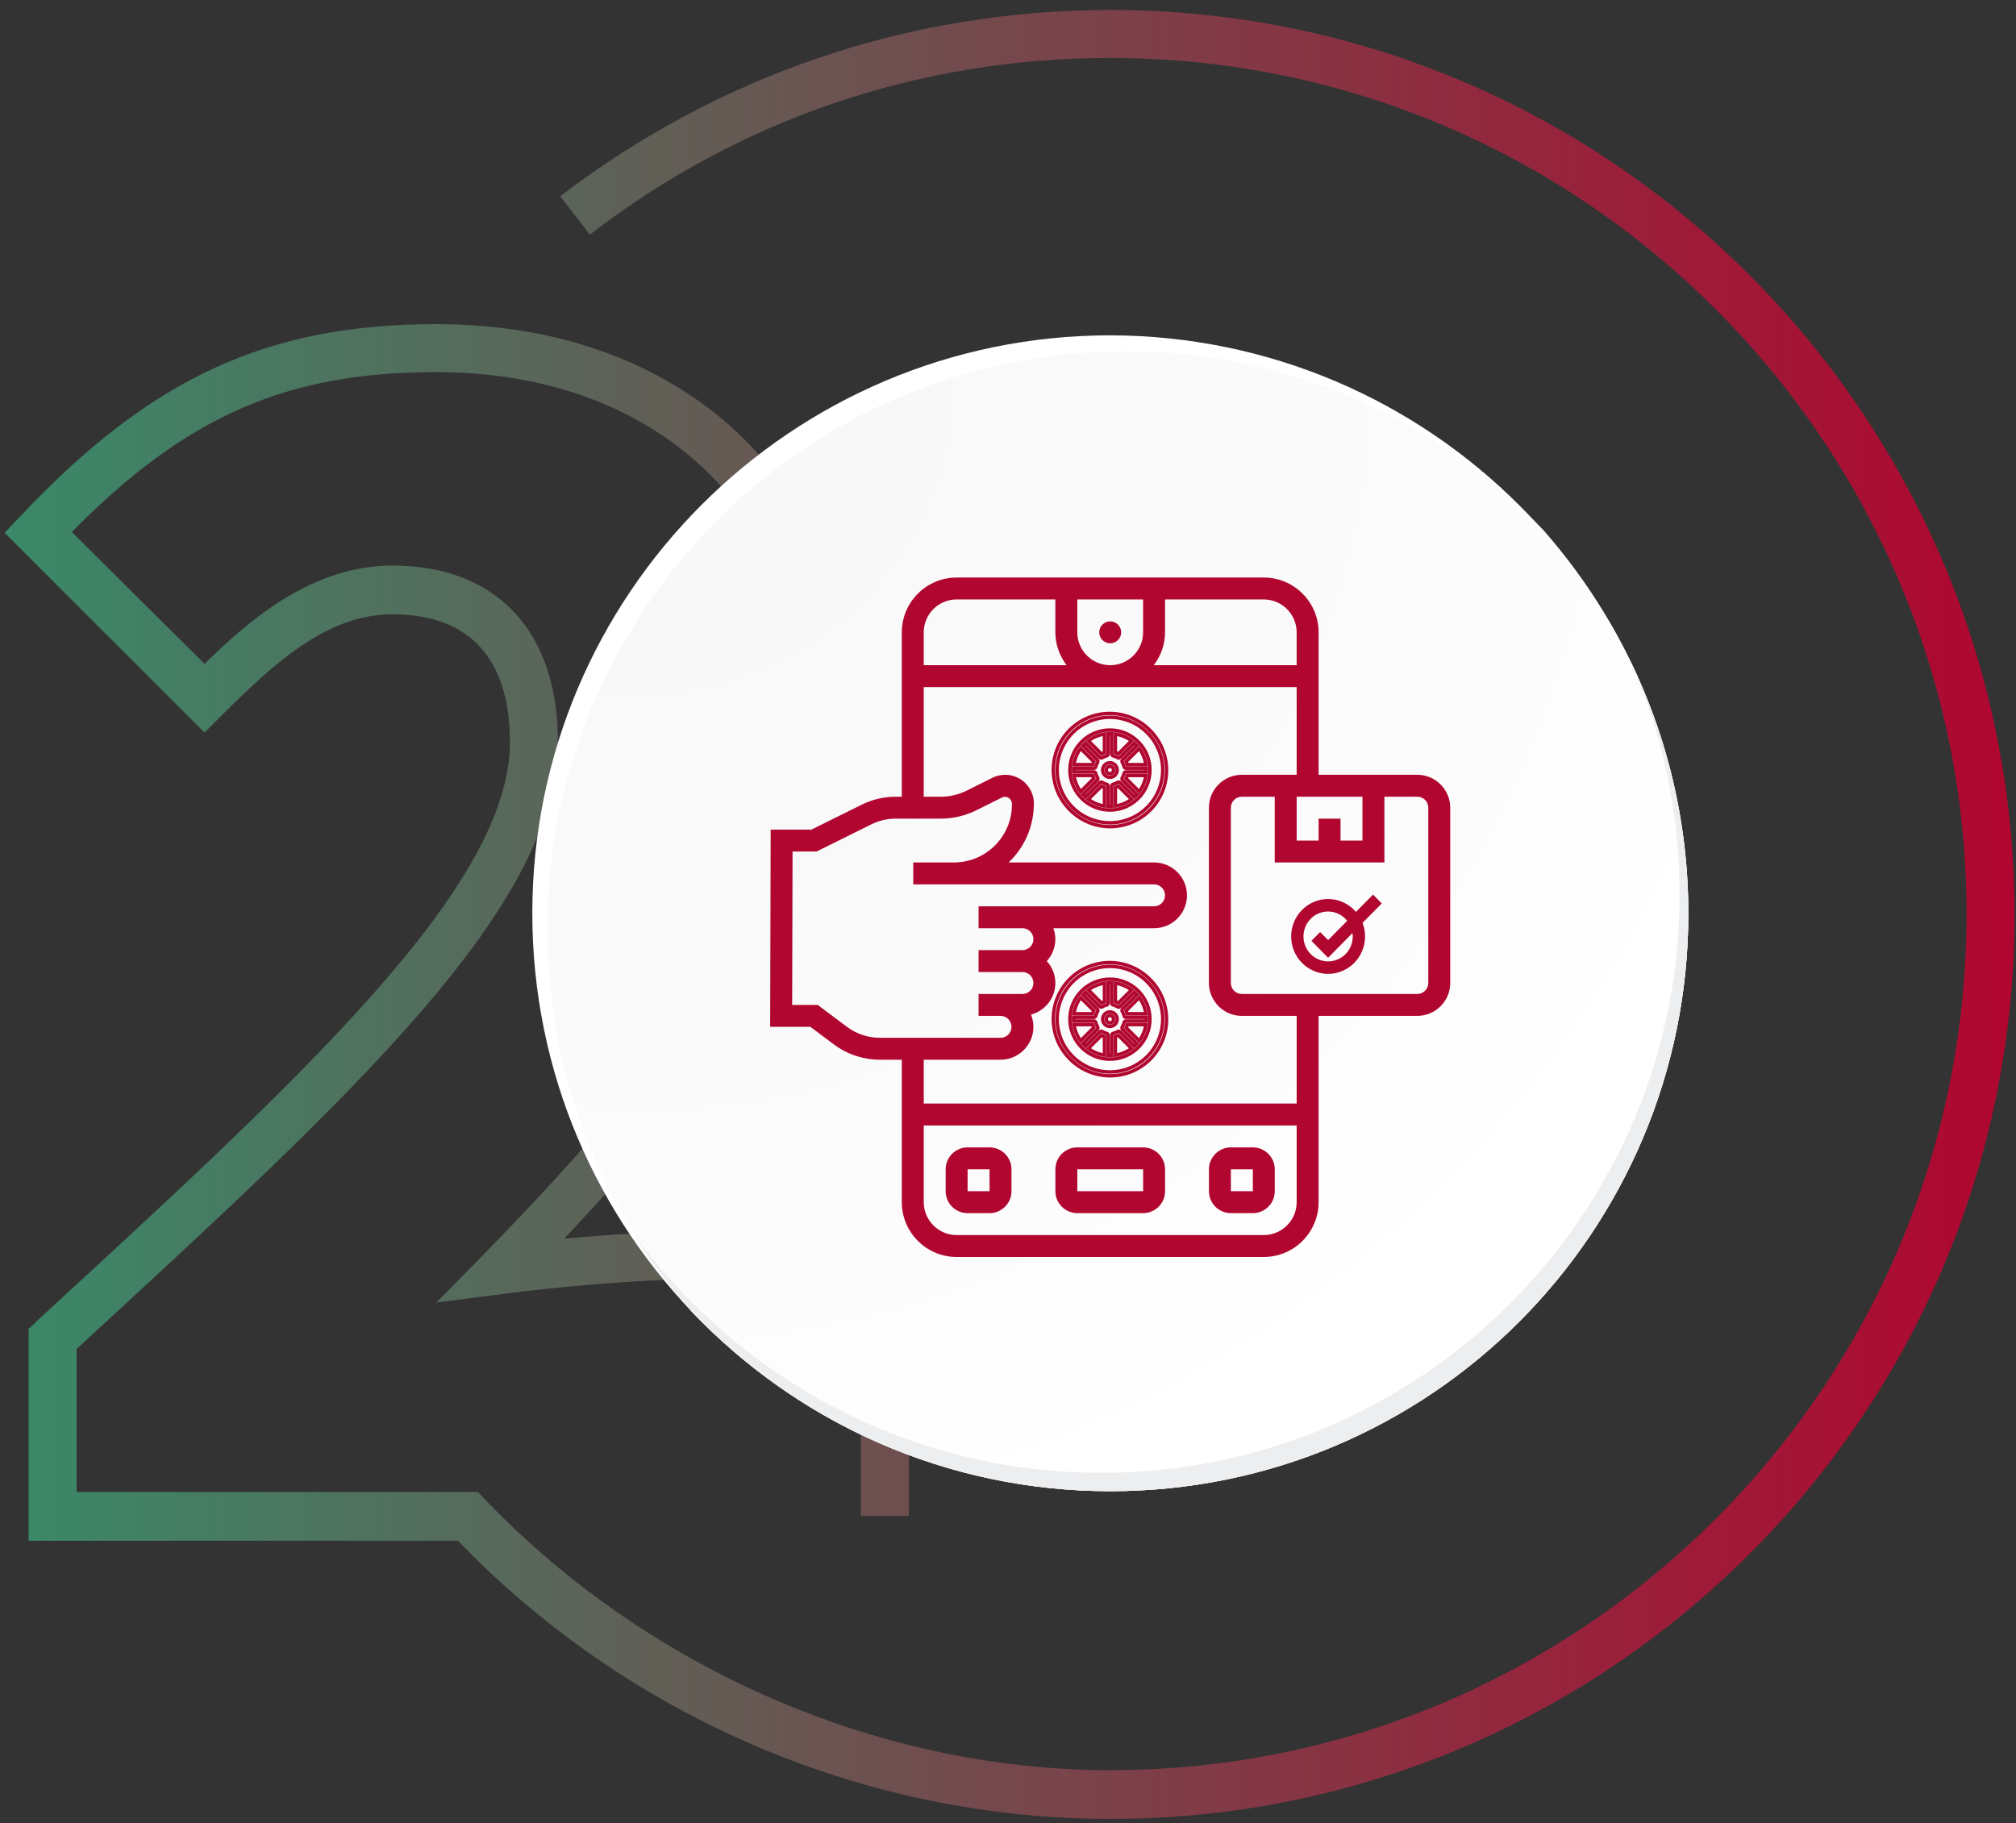 <svg xmlns="http://www.w3.org/2000/svg" width="178" height="161" viewBox="0 0 178 161" fill="none"><rect x="0" y="0" width="178" height="161" fill="#333333" stroke="none"/><path d="M98.034 0.882C80.316 0.882 63.516 6.6 49.469 17.329L52.081 20.718C65.351 10.482 81.234 5.118 98.034 5.118C139.751 5.118 173.634 39.071 173.634 80.718C173.634 122.435 139.681 156.318 98.034 156.318C77.14 156.318 56.457 147 42.198 131.753H6.763V119.118C31.469 96.388 49.257 80.012 49.257 65.471C49.257 55.729 43.822 49.941 34.645 49.941C27.657 49.941 22.151 54.6 18.057 58.623L6.34 46.976C16.504 36.671 25.398 32.859 38.528 32.859C58.081 32.859 71.21 45.353 71.21 63.988C71.21 79.588 55.963 97.165 42.763 110.718L38.528 115.023L44.528 114.247C49.398 113.612 56.669 112.976 61.187 112.976H76.01V133.871H80.246V108.741H61.187C58.081 108.741 53.846 109.023 49.822 109.376C62.528 95.894 75.445 79.376 75.445 63.847C75.445 53.471 71.846 44.576 65.069 38.153C58.363 31.941 49.187 28.623 38.528 28.623C23.634 28.623 13.328 33.353 1.822 45.565L0.41 47.047L18.057 64.694L19.54 63.212C24.41 58.341 28.998 54.247 34.645 54.247C41.422 54.247 45.022 58.129 45.022 65.541C45.022 78.247 26.81 94.976 3.798 116.153L2.528 117.353V136.059H40.434C55.469 151.659 76.363 160.623 98.034 160.623C142.081 160.623 177.869 124.835 177.869 80.788C177.869 36.671 142.081 0.882 98.034 0.882Z" fill="url(#paint0_linear_2890:8819)"></path><path d="M149.071 80.647C149.071 108.812 126.271 131.682 98.035 131.682C69.871 131.682 47 108.812 47 80.647C47 52.482 69.871 29.612 98.035 29.612C126.2 29.682 149.071 52.482 149.071 80.647Z" fill="white"></path><path d="M149.069 80.647C149.069 67.659 144.199 55.87 136.293 46.835C126.975 37.094 113.916 31.023 99.375 31.023C71.21 31.023 48.34 53.894 48.34 82.059C48.34 95.047 53.21 106.835 61.116 115.871C70.434 125.612 83.493 131.682 98.034 131.682C126.199 131.682 149.069 108.812 149.069 80.647Z" fill="url(#paint1_radial_2890:8819)"></path><path d="M100.931 101.322H95.12C94.052 101.322 93.184 102.19 93.184 103.258V105.193C93.184 106.261 94.052 107.129 95.12 107.129H100.931C101.999 107.129 102.868 106.261 102.868 105.193V103.258C102.868 102.19 101.999 101.322 100.931 101.322ZM95.12 105.193V103.258H100.931L100.933 105.193H95.12Z" fill="#B1062F"></path><path d="M87.37 101.322H85.433C84.365 101.322 83.496 102.19 83.496 103.258V105.193C83.496 106.261 84.365 107.129 85.433 107.129H87.37C88.438 107.129 89.307 106.261 89.307 105.193V103.258C89.307 102.19 88.438 101.322 87.37 101.322ZM85.433 105.193V103.258H87.37L87.372 105.193H85.433Z" fill="#B1062F"></path><path d="M110.616 101.322H108.679C107.611 101.322 106.742 102.19 106.742 103.258V105.193C106.742 106.261 107.611 107.129 108.679 107.129H110.616C111.684 107.129 112.553 106.261 112.553 105.193V103.258C112.553 102.19 111.684 101.322 110.616 101.322ZM108.679 105.193V103.258H110.616L110.618 105.193H108.679Z" fill="#B1062F"></path><path d="M98.023 56.806C98.558 56.806 98.992 56.373 98.992 55.839C98.992 55.304 98.558 54.871 98.023 54.871C97.488 54.871 97.055 55.304 97.055 55.839C97.055 56.373 97.488 56.806 98.023 56.806Z" fill="#B1062F"></path><path d="M125.139 68.419H116.424V55.839C116.424 53.17 114.251 51 111.582 51H84.466C81.796 51 79.624 53.17 79.624 55.839V70.355H79.09C78.049 70.355 77.007 70.599 76.077 71.061L71.65 73.258H68.046L68 90.677H71.554L73.62 92.226C74.785 93.099 76.229 93.58 77.687 93.58H79.624V106.161C79.624 108.829 81.796 111 84.466 111H111.582C114.251 111 116.424 108.829 116.424 106.161V89.709H125.139C126.741 89.709 128.045 88.407 128.045 86.806V71.322C128.045 69.722 126.741 68.419 125.139 68.419ZM116.424 72.29V74.226H114.487V70.355H120.297V74.226H118.36V72.29H116.424ZM114.487 55.839V58.742H101.872C102.487 57.931 102.866 56.932 102.866 55.839V52.935H111.582C113.183 52.935 114.487 54.238 114.487 55.839ZM95.118 55.839V52.935H100.929V55.839C100.929 57.439 99.626 58.742 98.024 58.742C96.422 58.742 95.118 57.439 95.118 55.839ZM84.466 52.935H93.182V55.839C93.182 56.932 93.56 57.931 94.175 58.742H81.561V55.839C81.561 54.238 82.864 52.935 84.466 52.935ZM74.782 90.677L72.199 88.742H69.943L69.978 75.193H72.103L76.938 72.794C77.603 72.465 78.347 72.29 79.09 72.29H83.069C84.158 72.29 85.249 72.032 86.225 71.545L88.482 70.418C88.86 70.23 89.349 70.505 89.349 71.045C89.348 73.867 87.051 76.161 84.229 76.161H82.57H80.633V78.097H82.57H84.229H101.897C102.432 78.097 102.866 78.53 102.866 79.064C102.866 79.599 102.432 80.032 101.897 80.032H90.276H86.403V81.968H90.276C90.811 81.968 91.245 82.401 91.245 82.935C91.245 83.469 90.811 83.903 90.276 83.903H86.403V85.838H90.276C90.811 85.838 91.245 86.272 91.245 86.806C91.245 87.34 90.811 87.774 90.276 87.774H88.34H86.403V89.709H88.34C88.874 89.709 89.308 90.143 89.308 90.677C89.308 91.211 88.874 91.645 88.34 91.645H77.687C76.646 91.645 75.614 91.301 74.782 90.677ZM111.582 109.064H84.466C82.864 109.064 81.561 107.762 81.561 106.161V99.387H114.487V106.161C114.487 107.762 113.183 109.064 111.582 109.064ZM114.487 97.451H81.561V93.58H88.34C89.941 93.58 91.245 92.278 91.245 90.677C91.245 90.295 91.166 89.932 91.032 89.597C92.266 89.262 93.182 88.145 93.182 86.806C93.182 86.06 92.89 85.386 92.426 84.871C92.891 84.356 93.182 83.681 93.182 82.935C93.182 82.595 93.112 82.271 93.004 81.968H101.897C103.499 81.968 104.803 80.665 104.803 79.064C104.803 77.464 103.499 76.161 101.897 76.161H89.058C90.425 74.863 91.284 73.021 91.285 70.953C91.285 69.556 90.148 68.419 88.75 68.419C88.359 68.419 87.966 68.512 87.616 68.686L85.359 69.814C84.651 70.168 83.86 70.355 83.07 70.355H81.561V60.677H114.487V68.419H109.645C108.043 68.419 106.739 69.722 106.739 71.322V86.806C106.739 88.407 108.043 89.709 109.645 89.709H114.487V97.451ZM126.108 86.806C126.108 87.34 125.674 87.774 125.139 87.774H109.645C109.11 87.774 108.676 87.34 108.676 86.806V71.322C108.676 70.788 109.11 70.355 109.645 70.355H112.55V76.161H122.234V70.355H125.139C125.674 70.355 126.108 70.788 126.108 71.322V86.806Z" fill="#B1062F"></path><path d="M99.906 63.387L99.848 63.525H99.848L99.906 63.387ZM101.522 64.478L101.416 64.583L101.417 64.584L101.522 64.478ZM97.995 63L97.995 62.85L97.995 63ZM96.081 63.376L96.024 63.238V63.238L96.081 63.376ZM94.459 64.459L94.353 64.353L94.459 64.459ZM93.377 66.081L93.238 66.024H93.238L93.377 66.081ZM93 67.994L92.85 67.995L93 67.994ZM93.387 69.906L93.525 69.848V69.848L93.387 69.906ZM94.478 71.522L94.584 71.416L94.583 71.415L94.478 71.522ZM96.094 72.613L96.152 72.475L96.094 72.613ZM98.005 73L98.006 72.85H98.006L98.005 73ZM99.919 72.623L99.862 72.484L99.919 72.623ZM102.623 69.919L102.485 69.861L102.623 69.919ZM103 68.005L102.85 68.006V68.006L103 68.005ZM102.613 66.094L102.475 66.152L102.613 66.094ZM101.295 71.295L101.401 71.401L101.295 71.295ZM94.705 71.295L94.599 71.401L94.705 71.295ZM93.34 68H93.49H93.34ZM94.705 64.705L94.811 64.811L94.705 64.705ZM98 63.34V63.49V63.34ZM101.295 64.705L101.401 64.599L101.295 64.705ZM97.642 67.465L97.558 67.341L97.558 67.341L97.642 67.465ZM97.999 67.357L97.999 67.207H97.999V67.357ZM97.405 67.754L97.544 67.811L97.544 67.811L97.405 67.754ZM97.369 68.125L97.222 68.154L97.369 68.125ZM98.245 68.594L98.302 68.732L98.302 68.732L98.245 68.594ZM98.533 68.357L98.409 68.273L98.409 68.273L98.533 68.357ZM98.642 68H98.792V68L98.642 68ZM97.82 68.267L97.737 68.392L97.737 68.392L97.82 68.267ZM97.999 68.321V68.471H97.999L97.999 68.321ZM97.702 68.123L97.564 68.18L97.564 68.18L97.702 68.123ZM97.684 67.937L97.537 67.908L97.684 67.937ZM98.266 67.821L98.141 67.904L98.141 67.904L98.266 67.821ZM98.32 68L98.47 68V68H98.32ZM100.587 66.095L100.707 66.006L100.604 65.866L100.481 65.989L100.587 66.095ZM101.177 67.518V67.668H101.352L101.326 67.495L101.177 67.518ZM99.425 67.257L99.319 67.151L99.241 67.229L99.292 67.326L99.425 67.257ZM99.533 67.518L99.389 67.562L99.422 67.668H99.533V67.518ZM98.482 64.822L98.504 64.674L98.332 64.648V64.822H98.482ZM99.905 65.413L100.011 65.519L100.134 65.396L99.994 65.293L99.905 65.413ZM98.482 66.467H98.332V66.577L98.437 66.61L98.482 66.467ZM98.743 66.575L98.673 66.708L98.771 66.759L98.849 66.681L98.743 66.575ZM97.518 64.822H97.668V64.648L97.495 64.674L97.518 64.822ZM97.518 66.467L97.563 66.61L97.668 66.577V66.467H97.518ZM96.095 65.413L96.006 65.293L95.866 65.396L95.989 65.519L96.095 65.413ZM97.257 66.575L97.151 66.681L97.229 66.759L97.326 66.708L97.257 66.575ZM95.413 66.095L95.519 65.989L95.396 65.866L95.293 66.006L95.413 66.095ZM96.575 67.257L96.708 67.326L96.759 67.229L96.681 67.151L96.575 67.257ZM94.822 67.518L94.674 67.495L94.648 67.668H94.822V67.518ZM96.467 67.518V67.668H96.577L96.61 67.562L96.467 67.518ZM95.413 69.905L95.293 69.994L95.396 70.134L95.519 70.011L95.413 69.905ZM94.822 68.482V68.332H94.648L94.674 68.504L94.822 68.482ZM96.575 68.743L96.681 68.849L96.759 68.771L96.708 68.673L96.575 68.743ZM96.467 68.482L96.61 68.437L96.577 68.332H96.467V68.482ZM97.518 71.177L97.495 71.326L97.668 71.352V71.177H97.518ZM96.095 70.586L95.989 70.48L95.866 70.603L96.006 70.707L96.095 70.586ZM97.518 69.532H97.668V69.422L97.563 69.389L97.518 69.532ZM97.257 69.424L97.326 69.291L97.229 69.24L97.151 69.318L97.257 69.424ZM98.482 71.177H98.332V71.352L98.504 71.326L98.482 71.177ZM98.482 69.532L98.437 69.389L98.332 69.422V69.532H98.482ZM99.905 70.586L99.994 70.707L100.134 70.603L100.011 70.48L99.905 70.586ZM98.743 69.424L98.849 69.318L98.771 69.24L98.673 69.291L98.743 69.424ZM100.587 69.905L100.481 70.011L100.604 70.134L100.707 69.994L100.587 69.905ZM99.425 68.743L99.292 68.673L99.241 68.771L99.319 68.849L99.425 68.743ZM101.177 68.482L101.326 68.504L101.352 68.332H101.177V68.482ZM99.533 68.482V68.332H99.422L99.389 68.437L99.533 68.482ZM99.41 68.16V68.01H99.41L99.41 68.16ZM101.21 68.16V68.31H101.352L101.359 68.168L101.21 68.16ZM101.214 68L101.364 67.999L101.214 68ZM101.21 67.839L101.359 67.832L101.352 67.689H101.21V67.839ZM99.41 67.839L99.41 67.989H99.41V67.839ZM99.253 67.714L99.107 67.747L99.107 67.747L99.253 67.714ZM99.088 67.316L98.961 67.396L98.961 67.396L99.088 67.316ZM99.064 67.212L98.915 67.195L98.915 67.195L99.064 67.212ZM99.111 67.116L99.004 67.01L99.004 67.01L99.111 67.116ZM100.382 65.845L100.488 65.951L100.589 65.85L100.493 65.744L100.382 65.845ZM100.155 65.618L100.255 65.506L100.15 65.411L100.049 65.511L100.155 65.618ZM98.883 66.889L98.989 66.995L98.989 66.995L98.883 66.889ZM98.684 66.912L98.604 67.038L98.604 67.038L98.684 66.912ZM98.286 66.747L98.252 66.893L98.253 66.893L98.286 66.747ZM98.161 66.59H98.011V66.59L98.161 66.59ZM98.161 64.79H98.311V64.647L98.168 64.64L98.161 64.79ZM97.839 64.79L97.832 64.64L97.689 64.647V64.79H97.839ZM97.839 66.59L97.989 66.59V66.59H97.839ZM97.714 66.747L97.747 66.893L97.747 66.893L97.714 66.747ZM97.316 66.912L97.396 67.038L97.396 67.038L97.316 66.912ZM97.212 66.935L97.196 67.084H97.196L97.212 66.935ZM97.117 66.889L97.01 66.995L97.011 66.995L97.117 66.889ZM95.845 65.618L95.951 65.511L95.85 65.411L95.745 65.506L95.845 65.618ZM95.618 65.845L95.507 65.744L95.411 65.85L95.512 65.951L95.618 65.845ZM96.889 67.116L96.996 67.01L96.996 67.01L96.889 67.116ZM96.935 67.212L97.085 67.195V67.195L96.935 67.212ZM96.912 67.316L97.039 67.396L97.039 67.396L96.912 67.316ZM96.747 67.714L96.893 67.747L96.893 67.747L96.747 67.714ZM96.59 67.839V67.989H96.59L96.59 67.839ZM94.79 67.839V67.689H94.648L94.64 67.832L94.79 67.839ZM94.79 68.16L94.64 68.168L94.648 68.31H94.79V68.16ZM96.59 68.16L96.59 68.01H96.59V68.16ZM96.747 68.286L96.893 68.252L96.893 68.252L96.747 68.286ZM96.912 68.684L97.039 68.604L97.039 68.604L96.912 68.684ZM96.935 68.787L97.085 68.804V68.804L96.935 68.787ZM96.889 68.883L96.996 68.989L96.996 68.989L96.889 68.883ZM95.618 70.154L95.512 70.049L95.411 70.149L95.507 70.255L95.618 70.154ZM95.845 70.382L95.745 70.493L95.85 70.589L95.951 70.488L95.845 70.382ZM97.117 69.11L97.011 69.004L97.01 69.004L97.117 69.11ZM97.316 69.088L97.396 68.961L97.396 68.961L97.316 69.088ZM97.714 69.253L97.747 69.107L97.747 69.107L97.714 69.253ZM97.839 69.41H97.989V69.409L97.839 69.41ZM97.839 71.209H97.689V71.352L97.832 71.359L97.839 71.209ZM98 71.213L98 71.064H98L98 71.213ZM98.161 71.209L98.168 71.359L98.311 71.352V71.209H98.161ZM98.161 69.41L98.011 69.409V69.41H98.161ZM98.286 69.253L98.253 69.107L98.252 69.107L98.286 69.253ZM98.684 69.088L98.604 68.961L98.604 68.961L98.684 69.088ZM98.883 69.11L98.989 69.004L98.989 69.004L98.883 69.11ZM100.155 70.382L100.049 70.488L100.15 70.589L100.255 70.493L100.155 70.382ZM100.382 70.154L100.493 70.255L100.589 70.149L100.488 70.049L100.382 70.154ZM99.111 68.883L99.004 68.989L99.004 68.989L99.111 68.883ZM99.064 68.787L98.915 68.804L98.915 68.804L99.064 68.787ZM99.088 68.684L98.961 68.604L98.961 68.604L99.088 68.684ZM99.253 68.286L99.107 68.252L99.107 68.252L99.253 68.286ZM99.848 63.525C100.435 63.771 100.968 64.13 101.416 64.583L101.629 64.372C101.153 63.891 100.587 63.51 99.964 63.248L99.848 63.525ZM97.994 63.15C98.631 63.151 99.261 63.279 99.848 63.525L99.964 63.248C99.34 62.987 98.671 62.852 97.995 62.85L97.994 63.15ZM96.138 63.515C96.727 63.272 97.358 63.148 97.994 63.15L97.995 62.85C97.319 62.848 96.649 62.98 96.024 63.238L96.138 63.515ZM94.565 64.565C95.015 64.115 95.55 63.758 96.138 63.515L96.024 63.238C95.399 63.496 94.831 63.875 94.353 64.353L94.565 64.565ZM93.515 66.138C93.758 65.55 94.115 65.015 94.565 64.565L94.353 64.353C93.875 64.831 93.496 65.399 93.238 66.024L93.515 66.138ZM93.15 67.994C93.148 67.357 93.272 66.727 93.515 66.138L93.238 66.024C92.98 66.649 92.848 67.319 92.85 67.995L93.15 67.994ZM93.525 69.848C93.279 69.26 93.152 68.63 93.15 67.994L92.85 67.995C92.852 68.671 92.987 69.34 93.249 69.964L93.525 69.848ZM94.583 71.415C94.131 70.968 93.771 70.435 93.525 69.848L93.249 69.964C93.51 70.587 93.892 71.153 94.372 71.629L94.583 71.415ZM96.152 72.475C95.565 72.229 95.032 71.869 94.584 71.416L94.371 71.627C94.847 72.108 95.413 72.49 96.036 72.751L96.152 72.475ZM98.006 72.85C97.369 72.848 96.739 72.721 96.152 72.475L96.036 72.751C96.66 73.013 97.329 73.148 98.005 73.15L98.006 72.85ZM99.862 72.484C99.273 72.727 98.642 72.851 98.006 72.85L98.005 73.15C98.681 73.151 99.351 73.02 99.976 72.762L99.862 72.484ZM101.435 71.435C100.985 71.885 100.45 72.242 99.862 72.484L99.976 72.762C100.601 72.504 101.169 72.125 101.647 71.647L101.435 71.435ZM102.485 69.861C102.242 70.45 101.885 70.985 101.435 71.435L101.647 71.647C102.125 71.169 102.504 70.601 102.762 69.976L102.485 69.861ZM102.85 68.006C102.852 68.642 102.728 69.273 102.485 69.861L102.762 69.976C103.02 69.351 103.152 68.681 103.15 68.005L102.85 68.006ZM102.475 66.152C102.721 66.739 102.848 67.369 102.85 68.006L103.15 68.005C103.148 67.329 103.013 66.66 102.752 66.036L102.475 66.152ZM101.417 64.584C101.869 65.032 102.229 65.565 102.475 66.152L102.752 66.036C102.49 65.412 102.108 64.846 101.628 64.371L101.417 64.584ZM98 72.81C99.276 72.81 100.499 72.303 101.401 71.401L101.189 71.189C100.343 72.034 99.196 72.51 98 72.51V72.81ZM94.599 71.401C95.501 72.303 96.724 72.81 98 72.81V72.51C96.804 72.51 95.657 72.034 94.811 71.189L94.599 71.401ZM93.19 68C93.19 69.275 93.697 70.499 94.599 71.401L94.811 71.189C93.965 70.343 93.49 69.196 93.49 68H93.19ZM94.599 64.599C93.697 65.501 93.19 66.724 93.19 68H93.49C93.49 66.804 93.965 65.656 94.811 64.811L94.599 64.599ZM98 63.19C96.724 63.19 95.501 63.697 94.599 64.599L94.811 64.811C95.657 63.965 96.804 63.49 98 63.49V63.19ZM101.401 64.599C100.499 63.697 99.276 63.19 98 63.19V63.49C99.196 63.49 100.343 63.965 101.189 64.811L101.401 64.599ZM102.81 68C102.81 66.724 102.303 65.501 101.401 64.599L101.189 64.811C102.035 65.656 102.51 66.804 102.51 68H102.81ZM101.401 71.401C102.303 70.499 102.81 69.275 102.81 68H102.51C102.51 69.196 102.035 70.343 101.189 71.189L101.401 71.401ZM97.725 67.59C97.806 67.536 97.901 67.507 97.999 67.507V67.207C97.842 67.207 97.689 67.254 97.558 67.341L97.725 67.59ZM97.544 67.811C97.581 67.721 97.644 67.644 97.725 67.59L97.558 67.341C97.428 67.428 97.327 67.552 97.267 67.696L97.544 67.811ZM97.516 68.096C97.497 68 97.506 67.901 97.544 67.811L97.267 67.696C97.207 67.841 97.191 68.001 97.222 68.154L97.516 68.096ZM97.65 68.348C97.582 68.279 97.535 68.192 97.516 68.096L97.222 68.154C97.252 68.308 97.328 68.449 97.438 68.56L97.65 68.348ZM97.903 68.483C97.807 68.464 97.719 68.417 97.65 68.348L97.438 68.56C97.549 68.671 97.691 68.747 97.844 68.777L97.903 68.483ZM98.188 68.455C98.097 68.492 97.998 68.502 97.903 68.483L97.844 68.777C97.998 68.808 98.157 68.792 98.302 68.732L98.188 68.455ZM98.409 68.273C98.355 68.355 98.278 68.418 98.188 68.455L98.302 68.732C98.447 68.672 98.571 68.57 98.658 68.44L98.409 68.273ZM98.492 68C98.492 68.097 98.463 68.192 98.409 68.273L98.658 68.44C98.745 68.31 98.792 68.156 98.792 68H98.492ZM98.347 67.651C98.44 67.744 98.492 67.869 98.492 68L98.792 68C98.791 67.79 98.708 67.588 98.559 67.439L98.347 67.651ZM97.999 67.507C98.129 67.507 98.255 67.559 98.347 67.651L98.559 67.439C98.411 67.291 98.209 67.207 97.999 67.207L97.999 67.507ZM97.737 68.392C97.815 68.444 97.906 68.471 97.999 68.471V68.171C97.965 68.171 97.932 68.161 97.904 68.142L97.737 68.392ZM97.564 68.18C97.599 68.266 97.66 68.34 97.737 68.392L97.904 68.142C97.876 68.123 97.854 68.097 97.841 68.065L97.564 68.18ZM97.537 67.908C97.519 67.999 97.528 68.094 97.564 68.18L97.841 68.065C97.828 68.034 97.824 68 97.831 67.966L97.537 67.908ZM97.666 67.666C97.6 67.732 97.555 67.816 97.537 67.908L97.831 67.966C97.838 67.933 97.854 67.903 97.878 67.879L97.666 67.666ZM97.907 67.537C97.816 67.556 97.732 67.6 97.666 67.666L97.878 67.879C97.902 67.855 97.932 67.838 97.966 67.832L97.907 67.537ZM98.179 67.564C98.093 67.529 97.998 67.519 97.907 67.537L97.966 67.832C97.999 67.825 98.033 67.829 98.064 67.841L98.179 67.564ZM98.391 67.738C98.339 67.66 98.266 67.6 98.179 67.564L98.064 67.841C98.096 67.854 98.123 67.876 98.141 67.904L98.391 67.738ZM98.47 68C98.47 67.906 98.443 67.815 98.391 67.738L98.141 67.904C98.16 67.933 98.17 67.966 98.17 68H98.47ZM98.332 68.333C98.421 68.245 98.47 68.125 98.47 68L98.17 68C98.17 68.045 98.152 68.089 98.12 68.121L98.332 68.333ZM97.999 68.471C98.124 68.471 98.244 68.421 98.332 68.333L98.12 68.121C98.088 68.153 98.044 68.171 97.999 68.171L97.999 68.471ZM98 64.315C95.968 64.315 94.315 65.968 94.315 68H94.615C94.615 66.133 96.133 64.615 98 64.615V64.315ZM101.685 68C101.685 65.968 100.032 64.315 98 64.315V64.615C99.866 64.615 101.385 66.133 101.385 68H101.685ZM98 71.685C100.032 71.685 101.685 70.032 101.685 68H101.385C101.385 69.866 99.866 71.385 98 71.385V71.685ZM94.315 68C94.315 70.032 95.968 71.685 98 71.685V71.385C96.133 71.385 94.615 69.866 94.615 68H94.315ZM100.466 66.184C100.761 66.583 100.955 67.049 101.029 67.54L101.326 67.495C101.244 66.956 101.032 66.444 100.707 66.006L100.466 66.184ZM99.531 67.363L100.693 66.201L100.481 65.989L99.319 67.151L99.531 67.363ZM99.676 67.473C99.645 67.374 99.605 67.279 99.558 67.187L99.292 67.326C99.331 67.402 99.364 67.481 99.389 67.562L99.676 67.473ZM101.177 67.368H99.533V67.668H101.177V67.368ZM98.46 64.971C98.951 65.045 99.416 65.238 99.816 65.534L99.994 65.293C99.555 64.968 99.044 64.756 98.504 64.674L98.46 64.971ZM98.632 66.467V64.822H98.332V66.467H98.632ZM98.812 66.442C98.721 66.394 98.625 66.355 98.527 66.324L98.437 66.61C98.519 66.636 98.598 66.668 98.673 66.708L98.812 66.442ZM99.799 65.307L98.637 66.469L98.849 66.681L100.011 65.519L99.799 65.307ZM97.368 64.822V66.467H97.668V64.822H97.368ZM96.184 65.534C96.584 65.238 97.049 65.045 97.54 64.971L97.495 64.674C96.956 64.756 96.445 64.968 96.006 65.293L96.184 65.534ZM97.363 66.469L96.201 65.307L95.989 65.519L97.151 66.681L97.363 66.469ZM97.473 66.324C97.374 66.355 97.279 66.394 97.187 66.442L97.326 66.708C97.402 66.668 97.481 66.636 97.563 66.61L97.473 66.324ZM95.307 66.201L96.469 67.363L96.681 67.151L95.519 65.989L95.307 66.201ZM94.971 67.54C95.045 67.049 95.238 66.583 95.534 66.184L95.293 66.006C94.968 66.444 94.756 66.956 94.674 67.495L94.971 67.54ZM96.467 67.368H94.822V67.668H96.467V67.368ZM96.442 67.187C96.394 67.279 96.355 67.374 96.324 67.473L96.61 67.562C96.636 67.481 96.669 67.402 96.708 67.326L96.442 67.187ZM95.534 69.815C95.238 69.416 95.045 68.951 94.971 68.459L94.674 68.504C94.756 69.044 94.968 69.555 95.293 69.994L95.534 69.815ZM96.469 68.637L95.307 69.799L95.519 70.011L96.681 68.849L96.469 68.637ZM96.324 68.527C96.355 68.625 96.394 68.721 96.442 68.812L96.708 68.673C96.669 68.597 96.636 68.519 96.61 68.437L96.324 68.527ZM94.822 68.632H96.467V68.332H94.822V68.632ZM97.54 71.029C97.049 70.955 96.584 70.761 96.184 70.466L96.006 70.707C96.445 71.031 96.956 71.244 97.495 71.326L97.54 71.029ZM97.368 69.532V71.177H97.668V69.532H97.368ZM97.187 69.557C97.279 69.605 97.374 69.645 97.473 69.676L97.563 69.389C97.481 69.364 97.402 69.331 97.326 69.291L97.187 69.557ZM96.201 70.692L97.363 69.531L97.151 69.318L95.989 70.48L96.201 70.692ZM98.632 71.177V69.532H98.332V71.177H98.632ZM99.816 70.466C99.416 70.761 98.951 70.955 98.46 71.029L98.504 71.326C99.044 71.244 99.555 71.031 99.994 70.707L99.816 70.466ZM98.637 69.531L99.799 70.692L100.011 70.48L98.849 69.318L98.637 69.531ZM98.527 69.676C98.625 69.645 98.721 69.605 98.812 69.557L98.673 69.291C98.598 69.331 98.519 69.364 98.437 69.389L98.527 69.676ZM100.693 69.799L99.531 68.637L99.319 68.849L100.481 70.011L100.693 69.799ZM101.029 68.459C100.955 68.951 100.761 69.416 100.466 69.815L100.707 69.994C101.032 69.555 101.244 69.044 101.326 68.504L101.029 68.459ZM99.533 68.632H101.177V68.332H99.533V68.632ZM99.558 68.812C99.605 68.721 99.645 68.625 99.676 68.527L99.389 68.437C99.364 68.519 99.331 68.597 99.292 68.673L99.558 68.812ZM99.41 68.01C99.339 68.01 99.271 68.034 99.216 68.078L99.403 68.313C99.405 68.311 99.407 68.31 99.41 68.31L99.41 68.01ZM101.21 68.01H99.41V68.31H101.21V68.01ZM101.064 68C101.064 68.051 101.062 68.102 101.06 68.153L101.359 68.168C101.362 68.112 101.364 68.056 101.364 67.999L101.064 68ZM101.06 67.846C101.062 67.897 101.064 67.948 101.064 68L101.364 67.999C101.364 67.943 101.362 67.887 101.359 67.832L101.06 67.846ZM99.41 67.989H101.21V67.689H99.41V67.989ZM99.216 67.921C99.271 67.965 99.339 67.989 99.41 67.989L99.41 67.689C99.407 67.689 99.405 67.688 99.403 67.687L99.216 67.921ZM99.107 67.747C99.123 67.816 99.161 67.877 99.216 67.921L99.403 67.687C99.401 67.685 99.4 67.683 99.399 67.681L99.107 67.747ZM98.961 67.396C99.029 67.504 99.079 67.623 99.107 67.747L99.399 67.681C99.364 67.523 99.301 67.373 99.215 67.236L98.961 67.396ZM98.915 67.195C98.908 67.266 98.924 67.336 98.961 67.396L99.215 67.236C99.214 67.234 99.213 67.231 99.213 67.229L98.915 67.195ZM99.004 67.01C98.954 67.06 98.923 67.126 98.915 67.195L99.213 67.229C99.214 67.226 99.215 67.224 99.217 67.222L99.004 67.01ZM100.276 65.739L99.004 67.01L99.216 67.222L100.488 65.951L100.276 65.739ZM100.054 65.729C100.13 65.797 100.202 65.87 100.271 65.945L100.493 65.744C100.418 65.661 100.339 65.582 100.255 65.506L100.054 65.729ZM98.989 66.995L100.261 65.724L100.049 65.511L98.777 66.783L98.989 66.995ZM98.804 67.084C98.874 67.076 98.939 67.045 98.989 66.995L98.777 66.783C98.776 66.785 98.773 66.786 98.771 66.786L98.804 67.084ZM98.604 67.038C98.664 67.076 98.734 67.092 98.804 67.084L98.771 66.786C98.768 66.786 98.766 66.786 98.764 66.784L98.604 67.038ZM98.253 66.893C98.377 66.921 98.496 66.97 98.604 67.038L98.764 66.785C98.627 66.698 98.477 66.636 98.319 66.6L98.253 66.893ZM98.079 66.784C98.123 66.839 98.184 66.877 98.252 66.893L98.319 66.6C98.317 66.6 98.314 66.598 98.313 66.597L98.079 66.784ZM98.011 66.59C98.011 66.66 98.035 66.729 98.079 66.784L98.313 66.597C98.311 66.595 98.311 66.592 98.311 66.59L98.011 66.59ZM98.011 64.79V66.59H98.311V64.79H98.011ZM98 64.936C98.051 64.936 98.102 64.937 98.153 64.94L98.168 64.64C98.112 64.637 98.056 64.636 98 64.636V64.936ZM97.847 64.94C97.897 64.937 97.948 64.936 98 64.936V64.636C97.944 64.636 97.888 64.637 97.832 64.64L97.847 64.94ZM97.989 66.59V64.79H97.689V66.59H97.989ZM97.921 66.784C97.965 66.729 97.989 66.66 97.989 66.59L97.689 66.59C97.689 66.592 97.688 66.595 97.687 66.597L97.921 66.784ZM97.747 66.893C97.816 66.877 97.877 66.839 97.921 66.784L97.687 66.597C97.685 66.598 97.683 66.6 97.681 66.6L97.747 66.893ZM97.396 67.038C97.504 66.97 97.623 66.921 97.747 66.893L97.681 66.6C97.523 66.636 97.373 66.698 97.236 66.785L97.396 67.038ZM97.196 67.084C97.266 67.092 97.336 67.076 97.396 67.038L97.236 66.784C97.234 66.786 97.231 66.786 97.229 66.786L97.196 67.084ZM97.011 66.995C97.061 67.045 97.126 67.076 97.196 67.084L97.229 66.786C97.227 66.786 97.224 66.785 97.222 66.783L97.011 66.995ZM95.739 65.724L97.01 66.995L97.223 66.783L95.951 65.511L95.739 65.724ZM95.729 65.945C95.798 65.87 95.87 65.797 95.946 65.729L95.745 65.506C95.661 65.582 95.582 65.661 95.507 65.744L95.729 65.945ZM96.996 67.01L95.724 65.739L95.512 65.951L96.783 67.222L96.996 67.01ZM97.085 67.195C97.077 67.126 97.045 67.06 96.996 67.01L96.783 67.222C96.785 67.224 96.786 67.226 96.786 67.229L97.085 67.195ZM97.039 67.396C97.076 67.336 97.092 67.266 97.085 67.195L96.786 67.229C96.787 67.231 96.786 67.234 96.785 67.236L97.039 67.396ZM96.893 67.747C96.921 67.623 96.971 67.504 97.039 67.396L96.785 67.236C96.699 67.373 96.636 67.523 96.6 67.681L96.893 67.747ZM96.784 67.921C96.839 67.877 96.877 67.816 96.893 67.747L96.6 67.681C96.6 67.683 96.599 67.685 96.597 67.687L96.784 67.921ZM96.59 67.989C96.661 67.989 96.729 67.965 96.784 67.921L96.597 67.687C96.595 67.688 96.592 67.689 96.59 67.689L96.59 67.989ZM94.79 67.989H96.59V67.689H94.79V67.989ZM94.936 68C94.936 67.948 94.938 67.897 94.94 67.847L94.64 67.832C94.638 67.887 94.636 67.943 94.636 68H94.936ZM94.94 68.153C94.938 68.102 94.936 68.051 94.936 68H94.636C94.636 68.056 94.638 68.112 94.64 68.168L94.94 68.153ZM96.59 68.01H94.79V68.31H96.59V68.01ZM96.784 68.078C96.729 68.034 96.661 68.01 96.59 68.01L96.59 68.31C96.592 68.31 96.595 68.311 96.597 68.313L96.784 68.078ZM96.893 68.252C96.877 68.184 96.839 68.122 96.784 68.078L96.597 68.313C96.599 68.314 96.6 68.317 96.6 68.319L96.893 68.252ZM97.039 68.604C96.971 68.496 96.921 68.377 96.893 68.252L96.6 68.319C96.636 68.476 96.699 68.627 96.785 68.764L97.039 68.604ZM97.085 68.804C97.092 68.734 97.076 68.663 97.039 68.604L96.785 68.763C96.786 68.766 96.787 68.768 96.786 68.771L97.085 68.804ZM96.996 68.989C97.045 68.939 97.077 68.874 97.085 68.804L96.786 68.771C96.786 68.773 96.785 68.775 96.783 68.777L96.996 68.989ZM95.724 70.261L96.996 68.989L96.783 68.777L95.512 70.049L95.724 70.261ZM95.946 70.271C95.87 70.202 95.798 70.13 95.729 70.054L95.507 70.255C95.582 70.338 95.661 70.418 95.745 70.493L95.946 70.271ZM97.01 69.004L95.739 70.276L95.951 70.488L97.223 69.216L97.01 69.004ZM97.196 68.915C97.126 68.923 97.061 68.954 97.011 69.004L97.222 69.216C97.224 69.215 97.227 69.214 97.229 69.213L97.196 68.915ZM97.396 68.961C97.336 68.924 97.266 68.907 97.196 68.915L97.229 69.213C97.231 69.213 97.234 69.214 97.236 69.215L97.396 68.961ZM97.747 69.107C97.623 69.078 97.504 69.029 97.396 68.961L97.236 69.215C97.373 69.301 97.523 69.363 97.681 69.399L97.747 69.107ZM97.921 69.216C97.877 69.161 97.816 69.122 97.747 69.107L97.681 69.399C97.683 69.4 97.685 69.401 97.687 69.403L97.921 69.216ZM97.989 69.409C97.989 69.339 97.965 69.271 97.921 69.216L97.687 69.403C97.688 69.405 97.689 69.407 97.689 69.41L97.989 69.409ZM97.989 71.209V69.41H97.689V71.209H97.989ZM98 71.064C97.948 71.064 97.897 71.062 97.847 71.06L97.832 71.359C97.887 71.362 97.944 71.364 98 71.364L98 71.064ZM98.153 71.06C98.103 71.062 98.051 71.063 98 71.064L98 71.364C98.056 71.363 98.112 71.362 98.168 71.359L98.153 71.06ZM98.011 69.41V71.209H98.311V69.41H98.011ZM98.079 69.216C98.035 69.271 98.011 69.339 98.011 69.409L98.311 69.41C98.311 69.407 98.311 69.405 98.313 69.403L98.079 69.216ZM98.252 69.107C98.184 69.122 98.123 69.161 98.079 69.216L98.313 69.403C98.314 69.401 98.317 69.4 98.319 69.399L98.252 69.107ZM98.604 68.961C98.496 69.029 98.377 69.078 98.253 69.107L98.319 69.399C98.477 69.363 98.627 69.301 98.764 69.215L98.604 68.961ZM98.804 68.915C98.734 68.907 98.664 68.924 98.604 68.961L98.764 69.215C98.766 69.214 98.768 69.213 98.771 69.213L98.804 68.915ZM98.989 69.004C98.939 68.954 98.874 68.923 98.804 68.915L98.771 69.213C98.773 69.214 98.776 69.215 98.777 69.216L98.989 69.004ZM100.261 70.276L98.989 69.004L98.777 69.216L100.049 70.488L100.261 70.276ZM100.271 70.054C100.202 70.13 100.13 70.202 100.054 70.271L100.255 70.493C100.339 70.418 100.418 70.338 100.493 70.255L100.271 70.054ZM99.004 68.989L100.276 70.261L100.488 70.049L99.216 68.777L99.004 68.989ZM98.915 68.804C98.923 68.874 98.954 68.939 99.004 68.989L99.217 68.777C99.215 68.775 99.214 68.773 99.213 68.771L98.915 68.804ZM98.961 68.604C98.924 68.663 98.908 68.734 98.915 68.804L99.213 68.771C99.213 68.768 99.214 68.766 99.215 68.763L98.961 68.604ZM99.107 68.252C99.079 68.377 99.029 68.496 98.961 68.604L99.215 68.764C99.301 68.627 99.364 68.476 99.399 68.319L99.107 68.252ZM99.216 68.078C99.161 68.122 99.123 68.184 99.107 68.252L99.399 68.319C99.4 68.317 99.401 68.314 99.403 68.313L99.216 68.078Z" fill="#B1062F"></path><path d="M99.906 85.387L99.848 85.525H99.848L99.906 85.387ZM101.522 86.478L101.416 86.583L101.417 86.584L101.522 86.478ZM97.995 85L97.995 84.85L97.995 85ZM96.081 85.376L96.024 85.238V85.238L96.081 85.376ZM94.459 86.459L94.353 86.353L94.459 86.459ZM93.377 88.081L93.238 88.024H93.238L93.377 88.081ZM93 89.994L92.85 89.995L93 89.994ZM93.387 91.906L93.525 91.848V91.848L93.387 91.906ZM94.478 93.522L94.584 93.416L94.583 93.415L94.478 93.522ZM96.094 94.613L96.152 94.475L96.094 94.613ZM98.005 95L98.006 94.85H98.006L98.005 95ZM99.919 94.623L99.862 94.484L99.919 94.623ZM102.623 91.919L102.485 91.861L102.623 91.919ZM103 90.005L102.85 90.006V90.006L103 90.005ZM102.613 88.094L102.475 88.152L102.613 88.094ZM101.295 93.295L101.401 93.401L101.295 93.295ZM94.705 93.295L94.599 93.401L94.705 93.295ZM93.34 90H93.49H93.34ZM94.705 86.705L94.811 86.811L94.705 86.705ZM98 85.34V85.49V85.34ZM101.295 86.705L101.401 86.599L101.295 86.705ZM97.642 89.465L97.558 89.341L97.558 89.341L97.642 89.465ZM97.999 89.357L97.999 89.207H97.999V89.357ZM97.405 89.754L97.544 89.811L97.544 89.811L97.405 89.754ZM97.369 90.125L97.222 90.154L97.369 90.125ZM98.245 90.594L98.302 90.732L98.302 90.732L98.245 90.594ZM98.533 90.357L98.409 90.273L98.409 90.273L98.533 90.357ZM98.642 90H98.792V90L98.642 90ZM97.82 90.267L97.737 90.392L97.737 90.392L97.82 90.267ZM97.999 90.321V90.471H97.999L97.999 90.321ZM97.702 90.123L97.564 90.18L97.564 90.18L97.702 90.123ZM97.684 89.937L97.537 89.908L97.684 89.937ZM98.266 89.821L98.141 89.904L98.141 89.904L98.266 89.821ZM98.32 90L98.47 90V90H98.32ZM100.587 88.095L100.707 88.006L100.604 87.866L100.481 87.989L100.587 88.095ZM101.177 89.518V89.668H101.352L101.326 89.495L101.177 89.518ZM99.425 89.257L99.319 89.151L99.241 89.229L99.292 89.326L99.425 89.257ZM99.533 89.518L99.389 89.562L99.422 89.668H99.533V89.518ZM98.482 86.822L98.504 86.674L98.332 86.648V86.822H98.482ZM99.905 87.413L100.011 87.519L100.134 87.396L99.994 87.293L99.905 87.413ZM98.482 88.467H98.332V88.577L98.437 88.61L98.482 88.467ZM98.743 88.575L98.673 88.708L98.771 88.759L98.849 88.681L98.743 88.575ZM97.518 86.822H97.668V86.648L97.495 86.674L97.518 86.822ZM97.518 88.467L97.563 88.61L97.668 88.577V88.467H97.518ZM96.095 87.413L96.006 87.293L95.866 87.396L95.989 87.519L96.095 87.413ZM97.257 88.575L97.151 88.681L97.229 88.759L97.326 88.708L97.257 88.575ZM95.413 88.095L95.519 87.989L95.396 87.866L95.293 88.006L95.413 88.095ZM96.575 89.257L96.708 89.326L96.759 89.229L96.681 89.151L96.575 89.257ZM94.822 89.518L94.674 89.495L94.648 89.668H94.822V89.518ZM96.467 89.518V89.668H96.577L96.61 89.562L96.467 89.518ZM95.413 91.905L95.293 91.994L95.396 92.134L95.519 92.011L95.413 91.905ZM94.822 90.482V90.332H94.648L94.674 90.504L94.822 90.482ZM96.575 90.743L96.681 90.849L96.759 90.771L96.708 90.673L96.575 90.743ZM96.467 90.482L96.61 90.437L96.577 90.332H96.467V90.482ZM97.518 93.177L97.495 93.326L97.668 93.352V93.177H97.518ZM96.095 92.586L95.989 92.48L95.866 92.603L96.006 92.707L96.095 92.586ZM97.518 91.532H97.668V91.422L97.563 91.389L97.518 91.532ZM97.257 91.424L97.326 91.291L97.229 91.24L97.151 91.318L97.257 91.424ZM98.482 93.177H98.332V93.352L98.504 93.326L98.482 93.177ZM98.482 91.532L98.437 91.389L98.332 91.422V91.532H98.482ZM99.905 92.586L99.994 92.707L100.134 92.603L100.011 92.48L99.905 92.586ZM98.743 91.424L98.849 91.318L98.771 91.24L98.673 91.291L98.743 91.424ZM100.587 91.905L100.481 92.011L100.604 92.134L100.707 91.994L100.587 91.905ZM99.425 90.743L99.292 90.673L99.241 90.771L99.319 90.849L99.425 90.743ZM101.177 90.482L101.326 90.504L101.352 90.332H101.177V90.482ZM99.533 90.482V90.332H99.422L99.389 90.437L99.533 90.482ZM99.41 90.16V90.01H99.41L99.41 90.16ZM101.21 90.16V90.31H101.352L101.359 90.168L101.21 90.16ZM101.214 90L101.364 89.999L101.214 90ZM101.21 89.839L101.359 89.832L101.352 89.689H101.21V89.839ZM99.41 89.839L99.41 89.989H99.41V89.839ZM99.253 89.714L99.107 89.747L99.107 89.747L99.253 89.714ZM99.088 89.316L98.961 89.396L98.961 89.396L99.088 89.316ZM99.064 89.212L98.915 89.195L98.915 89.195L99.064 89.212ZM99.111 89.116L99.004 89.01L99.004 89.01L99.111 89.116ZM100.382 87.845L100.488 87.951L100.589 87.85L100.493 87.744L100.382 87.845ZM100.155 87.618L100.255 87.506L100.15 87.411L100.049 87.511L100.155 87.618ZM98.883 88.889L98.989 88.995L98.989 88.995L98.883 88.889ZM98.684 88.912L98.604 89.038L98.604 89.038L98.684 88.912ZM98.286 88.747L98.252 88.893L98.253 88.893L98.286 88.747ZM98.161 88.59H98.011V88.59L98.161 88.59ZM98.161 86.79H98.311V86.647L98.168 86.64L98.161 86.79ZM97.839 86.79L97.832 86.64L97.689 86.647V86.79H97.839ZM97.839 88.59L97.989 88.59V88.59H97.839ZM97.714 88.747L97.747 88.893L97.747 88.893L97.714 88.747ZM97.316 88.912L97.396 89.038L97.396 89.038L97.316 88.912ZM97.212 88.935L97.196 89.084H97.196L97.212 88.935ZM97.117 88.889L97.01 88.995L97.011 88.995L97.117 88.889ZM95.845 87.618L95.951 87.511L95.85 87.411L95.745 87.506L95.845 87.618ZM95.618 87.845L95.507 87.744L95.411 87.85L95.512 87.951L95.618 87.845ZM96.889 89.116L96.996 89.01L96.996 89.01L96.889 89.116ZM96.935 89.212L97.085 89.195V89.195L96.935 89.212ZM96.912 89.316L97.039 89.396L97.039 89.396L96.912 89.316ZM96.747 89.714L96.893 89.747L96.893 89.747L96.747 89.714ZM96.59 89.839V89.989H96.59L96.59 89.839ZM94.79 89.839V89.689H94.648L94.64 89.832L94.79 89.839ZM94.79 90.16L94.64 90.168L94.648 90.31H94.79V90.16ZM96.59 90.16L96.59 90.01H96.59V90.16ZM96.747 90.286L96.893 90.252L96.893 90.252L96.747 90.286ZM96.912 90.684L97.039 90.604L97.039 90.604L96.912 90.684ZM96.935 90.787L97.085 90.804V90.804L96.935 90.787ZM96.889 90.883L96.996 90.989L96.996 90.989L96.889 90.883ZM95.618 92.154L95.512 92.049L95.411 92.149L95.507 92.255L95.618 92.154ZM95.845 92.382L95.745 92.493L95.85 92.589L95.951 92.488L95.845 92.382ZM97.117 91.11L97.011 91.004L97.01 91.004L97.117 91.11ZM97.316 91.088L97.396 90.961L97.396 90.961L97.316 91.088ZM97.714 91.253L97.747 91.107L97.747 91.107L97.714 91.253ZM97.839 91.41H97.989V91.409L97.839 91.41ZM97.839 93.209H97.689V93.352L97.832 93.359L97.839 93.209ZM98 93.213L98 93.064H98L98 93.213ZM98.161 93.209L98.168 93.359L98.311 93.352V93.209H98.161ZM98.161 91.41L98.011 91.409V91.41H98.161ZM98.286 91.253L98.253 91.107L98.252 91.107L98.286 91.253ZM98.684 91.088L98.604 90.961L98.604 90.961L98.684 91.088ZM98.883 91.11L98.989 91.004L98.989 91.004L98.883 91.11ZM100.155 92.382L100.049 92.488L100.15 92.589L100.255 92.493L100.155 92.382ZM100.382 92.154L100.493 92.255L100.589 92.149L100.488 92.049L100.382 92.154ZM99.111 90.883L99.004 90.989L99.004 90.989L99.111 90.883ZM99.064 90.787L98.915 90.804L98.915 90.804L99.064 90.787ZM99.088 90.684L98.961 90.604L98.961 90.604L99.088 90.684ZM99.253 90.286L99.107 90.252L99.107 90.252L99.253 90.286ZM99.848 85.525C100.435 85.771 100.968 86.13 101.416 86.583L101.629 86.372C101.153 85.891 100.587 85.51 99.964 85.248L99.848 85.525ZM97.994 85.15C98.631 85.151 99.261 85.279 99.848 85.525L99.964 85.248C99.34 84.987 98.671 84.852 97.995 84.85L97.994 85.15ZM96.138 85.515C96.727 85.272 97.358 85.148 97.994 85.15L97.995 84.85C97.319 84.848 96.649 84.98 96.024 85.238L96.138 85.515ZM94.565 86.565C95.015 86.115 95.55 85.758 96.138 85.515L96.024 85.238C95.399 85.496 94.831 85.875 94.353 86.353L94.565 86.565ZM93.515 88.138C93.758 87.55 94.115 87.015 94.565 86.565L94.353 86.353C93.875 86.831 93.496 87.399 93.238 88.024L93.515 88.138ZM93.15 89.994C93.148 89.357 93.272 88.727 93.515 88.138L93.238 88.024C92.98 88.649 92.848 89.319 92.85 89.995L93.15 89.994ZM93.525 91.848C93.279 91.26 93.152 90.63 93.15 89.994L92.85 89.995C92.852 90.671 92.987 91.34 93.249 91.964L93.525 91.848ZM94.583 93.415C94.131 92.968 93.771 92.435 93.525 91.848L93.249 91.964C93.51 92.587 93.892 93.153 94.372 93.629L94.583 93.415ZM96.152 94.475C95.565 94.229 95.032 93.869 94.584 93.416L94.371 93.627C94.847 94.108 95.413 94.49 96.036 94.751L96.152 94.475ZM98.006 94.85C97.369 94.848 96.739 94.721 96.152 94.475L96.036 94.751C96.66 95.013 97.329 95.148 98.005 95.15L98.006 94.85ZM99.862 94.484C99.273 94.727 98.642 94.851 98.006 94.85L98.005 95.15C98.681 95.151 99.351 95.02 99.976 94.762L99.862 94.484ZM101.435 93.435C100.985 93.885 100.45 94.242 99.862 94.484L99.976 94.762C100.601 94.504 101.169 94.125 101.647 93.647L101.435 93.435ZM102.485 91.861C102.242 92.45 101.885 92.985 101.435 93.435L101.647 93.647C102.125 93.169 102.504 92.601 102.762 91.976L102.485 91.861ZM102.85 90.006C102.852 90.642 102.728 91.273 102.485 91.861L102.762 91.976C103.02 91.351 103.152 90.681 103.15 90.005L102.85 90.006ZM102.475 88.152C102.721 88.739 102.848 89.369 102.85 90.006L103.15 90.005C103.148 89.329 103.013 88.66 102.752 88.036L102.475 88.152ZM101.417 86.584C101.869 87.032 102.229 87.565 102.475 88.152L102.752 88.036C102.49 87.412 102.108 86.846 101.628 86.371L101.417 86.584ZM98 94.81C99.276 94.81 100.499 94.303 101.401 93.401L101.189 93.189C100.343 94.034 99.196 94.51 98 94.51V94.81ZM94.599 93.401C95.501 94.303 96.724 94.81 98 94.81V94.51C96.804 94.51 95.657 94.034 94.811 93.189L94.599 93.401ZM93.19 90C93.19 91.275 93.697 92.499 94.599 93.401L94.811 93.189C93.965 92.343 93.49 91.196 93.49 90H93.19ZM94.599 86.599C93.697 87.501 93.19 88.724 93.19 90H93.49C93.49 88.804 93.965 87.656 94.811 86.811L94.599 86.599ZM98 85.19C96.724 85.19 95.501 85.697 94.599 86.599L94.811 86.811C95.657 85.965 96.804 85.49 98 85.49V85.19ZM101.401 86.599C100.499 85.697 99.276 85.19 98 85.19V85.49C99.196 85.49 100.343 85.965 101.189 86.811L101.401 86.599ZM102.81 90C102.81 88.724 102.303 87.501 101.401 86.599L101.189 86.811C102.035 87.656 102.51 88.804 102.51 90H102.81ZM101.401 93.401C102.303 92.499 102.81 91.275 102.81 90H102.51C102.51 91.196 102.035 92.343 101.189 93.189L101.401 93.401ZM97.725 89.59C97.806 89.536 97.901 89.507 97.999 89.507V89.207C97.842 89.207 97.689 89.254 97.558 89.341L97.725 89.59ZM97.544 89.811C97.581 89.721 97.644 89.644 97.725 89.59L97.558 89.341C97.428 89.428 97.327 89.552 97.267 89.696L97.544 89.811ZM97.516 90.096C97.497 90 97.506 89.901 97.544 89.811L97.267 89.696C97.207 89.841 97.191 90.001 97.222 90.154L97.516 90.096ZM97.65 90.348C97.582 90.279 97.535 90.192 97.516 90.096L97.222 90.154C97.252 90.308 97.328 90.449 97.438 90.56L97.65 90.348ZM97.903 90.483C97.807 90.464 97.719 90.417 97.65 90.348L97.438 90.56C97.549 90.671 97.691 90.747 97.844 90.777L97.903 90.483ZM98.188 90.455C98.097 90.492 97.998 90.502 97.903 90.483L97.844 90.777C97.998 90.808 98.157 90.792 98.302 90.732L98.188 90.455ZM98.409 90.273C98.355 90.355 98.278 90.418 98.188 90.455L98.302 90.732C98.447 90.672 98.571 90.57 98.658 90.44L98.409 90.273ZM98.492 90C98.492 90.097 98.463 90.192 98.409 90.273L98.658 90.44C98.745 90.31 98.792 90.156 98.792 90H98.492ZM98.347 89.651C98.44 89.744 98.492 89.869 98.492 90L98.792 90C98.791 89.79 98.708 89.588 98.559 89.439L98.347 89.651ZM97.999 89.507C98.129 89.507 98.255 89.559 98.347 89.651L98.559 89.439C98.411 89.291 98.209 89.207 97.999 89.207L97.999 89.507ZM97.737 90.392C97.815 90.444 97.906 90.471 97.999 90.471V90.171C97.965 90.171 97.932 90.161 97.904 90.142L97.737 90.392ZM97.564 90.18C97.599 90.266 97.66 90.34 97.737 90.392L97.904 90.142C97.876 90.123 97.854 90.097 97.841 90.065L97.564 90.18ZM97.537 89.908C97.519 89.999 97.528 90.094 97.564 90.18L97.841 90.065C97.828 90.034 97.824 90 97.831 89.966L97.537 89.908ZM97.666 89.666C97.6 89.732 97.555 89.816 97.537 89.908L97.831 89.966C97.838 89.933 97.854 89.903 97.878 89.879L97.666 89.666ZM97.907 89.537C97.816 89.556 97.732 89.6 97.666 89.666L97.878 89.879C97.902 89.855 97.932 89.838 97.966 89.832L97.907 89.537ZM98.179 89.564C98.093 89.529 97.998 89.519 97.907 89.537L97.966 89.832C97.999 89.825 98.033 89.829 98.064 89.841L98.179 89.564ZM98.391 89.738C98.339 89.66 98.266 89.6 98.179 89.564L98.064 89.841C98.096 89.854 98.123 89.876 98.141 89.904L98.391 89.738ZM98.47 90C98.47 89.906 98.443 89.815 98.391 89.738L98.141 89.904C98.16 89.933 98.17 89.966 98.17 90H98.47ZM98.332 90.333C98.421 90.245 98.47 90.125 98.47 90L98.17 90C98.17 90.045 98.152 90.089 98.12 90.121L98.332 90.333ZM97.999 90.471C98.124 90.471 98.244 90.421 98.332 90.333L98.12 90.121C98.088 90.153 98.044 90.171 97.999 90.171L97.999 90.471ZM98 86.315C95.968 86.315 94.315 87.968 94.315 90H94.615C94.615 88.133 96.133 86.615 98 86.615V86.315ZM101.685 90C101.685 87.968 100.032 86.315 98 86.315V86.615C99.866 86.615 101.385 88.133 101.385 90H101.685ZM98 93.685C100.032 93.685 101.685 92.032 101.685 90H101.385C101.385 91.866 99.866 93.385 98 93.385V93.685ZM94.315 90C94.315 92.032 95.968 93.685 98 93.685V93.385C96.133 93.385 94.615 91.866 94.615 90H94.315ZM100.466 88.184C100.761 88.583 100.955 89.049 101.029 89.54L101.326 89.495C101.244 88.956 101.032 88.444 100.707 88.006L100.466 88.184ZM99.531 89.363L100.693 88.201L100.481 87.989L99.319 89.151L99.531 89.363ZM99.676 89.473C99.645 89.374 99.605 89.279 99.558 89.187L99.292 89.326C99.331 89.402 99.364 89.481 99.389 89.562L99.676 89.473ZM101.177 89.368H99.533V89.668H101.177V89.368ZM98.46 86.971C98.951 87.045 99.416 87.238 99.816 87.534L99.994 87.293C99.555 86.968 99.044 86.756 98.504 86.674L98.46 86.971ZM98.632 88.467V86.822H98.332V88.467H98.632ZM98.812 88.442C98.721 88.394 98.625 88.355 98.527 88.324L98.437 88.61C98.519 88.636 98.598 88.668 98.673 88.708L98.812 88.442ZM99.799 87.307L98.637 88.469L98.849 88.681L100.011 87.519L99.799 87.307ZM97.368 86.822V88.467H97.668V86.822H97.368ZM96.184 87.534C96.584 87.238 97.049 87.045 97.54 86.971L97.495 86.674C96.956 86.756 96.445 86.968 96.006 87.293L96.184 87.534ZM97.363 88.469L96.201 87.307L95.989 87.519L97.151 88.681L97.363 88.469ZM97.473 88.324C97.374 88.355 97.279 88.394 97.187 88.442L97.326 88.708C97.402 88.668 97.481 88.636 97.563 88.61L97.473 88.324ZM95.307 88.201L96.469 89.363L96.681 89.151L95.519 87.989L95.307 88.201ZM94.971 89.54C95.045 89.049 95.238 88.583 95.534 88.184L95.293 88.006C94.968 88.444 94.756 88.956 94.674 89.495L94.971 89.54ZM96.467 89.368H94.822V89.668H96.467V89.368ZM96.442 89.187C96.394 89.279 96.355 89.374 96.324 89.473L96.61 89.562C96.636 89.481 96.669 89.402 96.708 89.326L96.442 89.187ZM95.534 91.815C95.238 91.416 95.045 90.951 94.971 90.459L94.674 90.504C94.756 91.044 94.968 91.555 95.293 91.994L95.534 91.815ZM96.469 90.637L95.307 91.799L95.519 92.011L96.681 90.849L96.469 90.637ZM96.324 90.527C96.355 90.625 96.394 90.721 96.442 90.812L96.708 90.673C96.669 90.597 96.636 90.519 96.61 90.437L96.324 90.527ZM94.822 90.632H96.467V90.332H94.822V90.632ZM97.54 93.029C97.049 92.955 96.584 92.761 96.184 92.466L96.006 92.707C96.445 93.031 96.956 93.244 97.495 93.326L97.54 93.029ZM97.368 91.532V93.177H97.668V91.532H97.368ZM97.187 91.557C97.279 91.605 97.374 91.645 97.473 91.676L97.563 91.389C97.481 91.364 97.402 91.331 97.326 91.291L97.187 91.557ZM96.201 92.692L97.363 91.531L97.151 91.318L95.989 92.48L96.201 92.692ZM98.632 93.177V91.532H98.332V93.177H98.632ZM99.816 92.466C99.416 92.761 98.951 92.955 98.46 93.029L98.504 93.326C99.044 93.244 99.555 93.031 99.994 92.707L99.816 92.466ZM98.637 91.531L99.799 92.692L100.011 92.48L98.849 91.318L98.637 91.531ZM98.527 91.676C98.625 91.645 98.721 91.605 98.812 91.557L98.673 91.291C98.598 91.331 98.519 91.364 98.437 91.389L98.527 91.676ZM100.693 91.799L99.531 90.637L99.319 90.849L100.481 92.011L100.693 91.799ZM101.029 90.459C100.955 90.951 100.761 91.416 100.466 91.815L100.707 91.994C101.032 91.555 101.244 91.044 101.326 90.504L101.029 90.459ZM99.533 90.632H101.177V90.332H99.533V90.632ZM99.558 90.812C99.605 90.721 99.645 90.625 99.676 90.527L99.389 90.437C99.364 90.519 99.331 90.597 99.292 90.673L99.558 90.812ZM99.41 90.01C99.339 90.01 99.271 90.034 99.216 90.078L99.403 90.313C99.405 90.311 99.407 90.31 99.41 90.31L99.41 90.01ZM101.21 90.01H99.41V90.31H101.21V90.01ZM101.064 90C101.064 90.051 101.062 90.102 101.06 90.153L101.359 90.168C101.362 90.112 101.364 90.056 101.364 89.999L101.064 90ZM101.06 89.846C101.062 89.897 101.064 89.948 101.064 90L101.364 89.999C101.364 89.943 101.362 89.887 101.359 89.832L101.06 89.846ZM99.41 89.989H101.21V89.689H99.41V89.989ZM99.216 89.921C99.271 89.965 99.339 89.989 99.41 89.989L99.41 89.689C99.407 89.689 99.405 89.688 99.403 89.687L99.216 89.921ZM99.107 89.747C99.123 89.816 99.161 89.877 99.216 89.921L99.403 89.687C99.401 89.685 99.4 89.683 99.399 89.681L99.107 89.747ZM98.961 89.396C99.029 89.504 99.079 89.623 99.107 89.747L99.399 89.681C99.364 89.523 99.301 89.373 99.215 89.236L98.961 89.396ZM98.915 89.195C98.908 89.266 98.924 89.336 98.961 89.396L99.215 89.236C99.214 89.234 99.213 89.231 99.213 89.229L98.915 89.195ZM99.004 89.01C98.954 89.06 98.923 89.126 98.915 89.195L99.213 89.229C99.214 89.226 99.215 89.224 99.217 89.222L99.004 89.01ZM100.276 87.739L99.004 89.01L99.216 89.222L100.488 87.951L100.276 87.739ZM100.054 87.729C100.13 87.797 100.202 87.87 100.271 87.945L100.493 87.744C100.418 87.661 100.339 87.582 100.255 87.506L100.054 87.729ZM98.989 88.995L100.261 87.724L100.049 87.511L98.777 88.783L98.989 88.995ZM98.804 89.084C98.874 89.076 98.939 89.045 98.989 88.995L98.777 88.783C98.776 88.785 98.773 88.786 98.771 88.786L98.804 89.084ZM98.604 89.038C98.664 89.076 98.734 89.092 98.804 89.084L98.771 88.786C98.768 88.786 98.766 88.786 98.764 88.784L98.604 89.038ZM98.253 88.893C98.377 88.921 98.496 88.97 98.604 89.038L98.764 88.785C98.627 88.698 98.477 88.636 98.319 88.6L98.253 88.893ZM98.079 88.784C98.123 88.839 98.184 88.877 98.252 88.893L98.319 88.6C98.317 88.6 98.314 88.598 98.313 88.597L98.079 88.784ZM98.011 88.59C98.011 88.66 98.035 88.729 98.079 88.784L98.313 88.597C98.311 88.595 98.311 88.592 98.311 88.59L98.011 88.59ZM98.011 86.79V88.59H98.311V86.79H98.011ZM98 86.936C98.051 86.936 98.102 86.937 98.153 86.94L98.168 86.64C98.112 86.637 98.056 86.636 98 86.636V86.936ZM97.847 86.94C97.897 86.937 97.948 86.936 98 86.936V86.636C97.944 86.636 97.888 86.637 97.832 86.64L97.847 86.94ZM97.989 88.59V86.79H97.689V88.59H97.989ZM97.921 88.784C97.965 88.729 97.989 88.66 97.989 88.59L97.689 88.59C97.689 88.592 97.688 88.595 97.687 88.597L97.921 88.784ZM97.747 88.893C97.816 88.877 97.877 88.839 97.921 88.784L97.687 88.597C97.685 88.598 97.683 88.6 97.681 88.6L97.747 88.893ZM97.396 89.038C97.504 88.97 97.623 88.921 97.747 88.893L97.681 88.6C97.523 88.636 97.373 88.698 97.236 88.785L97.396 89.038ZM97.196 89.084C97.266 89.092 97.336 89.076 97.396 89.038L97.236 88.784C97.234 88.786 97.231 88.786 97.229 88.786L97.196 89.084ZM97.011 88.995C97.061 89.045 97.126 89.076 97.196 89.084L97.229 88.786C97.227 88.786 97.224 88.785 97.222 88.783L97.011 88.995ZM95.739 87.724L97.01 88.995L97.223 88.783L95.951 87.511L95.739 87.724ZM95.729 87.945C95.798 87.87 95.87 87.797 95.946 87.729L95.745 87.506C95.661 87.582 95.582 87.661 95.507 87.744L95.729 87.945ZM96.996 89.01L95.724 87.739L95.512 87.951L96.783 89.222L96.996 89.01ZM97.085 89.195C97.077 89.126 97.045 89.06 96.996 89.01L96.783 89.222C96.785 89.224 96.786 89.226 96.786 89.229L97.085 89.195ZM97.039 89.396C97.076 89.336 97.092 89.266 97.085 89.195L96.786 89.229C96.787 89.231 96.786 89.234 96.785 89.236L97.039 89.396ZM96.893 89.747C96.921 89.623 96.971 89.504 97.039 89.396L96.785 89.236C96.699 89.373 96.636 89.523 96.6 89.681L96.893 89.747ZM96.784 89.921C96.839 89.877 96.877 89.816 96.893 89.747L96.6 89.681C96.6 89.683 96.599 89.685 96.597 89.687L96.784 89.921ZM96.59 89.989C96.661 89.989 96.729 89.965 96.784 89.921L96.597 89.687C96.595 89.688 96.592 89.689 96.59 89.689L96.59 89.989ZM94.79 89.989H96.59V89.689H94.79V89.989ZM94.936 90C94.936 89.948 94.938 89.897 94.94 89.847L94.64 89.832C94.638 89.887 94.636 89.943 94.636 90H94.936ZM94.94 90.153C94.938 90.102 94.936 90.051 94.936 90H94.636C94.636 90.056 94.638 90.112 94.64 90.168L94.94 90.153ZM96.59 90.01H94.79V90.31H96.59V90.01ZM96.784 90.078C96.729 90.034 96.661 90.01 96.59 90.01L96.59 90.31C96.592 90.31 96.595 90.311 96.597 90.313L96.784 90.078ZM96.893 90.252C96.877 90.184 96.839 90.122 96.784 90.078L96.597 90.313C96.599 90.314 96.6 90.317 96.6 90.319L96.893 90.252ZM97.039 90.604C96.971 90.496 96.921 90.377 96.893 90.252L96.6 90.319C96.636 90.476 96.699 90.627 96.785 90.764L97.039 90.604ZM97.085 90.804C97.092 90.734 97.076 90.663 97.039 90.604L96.785 90.763C96.786 90.766 96.787 90.768 96.786 90.771L97.085 90.804ZM96.996 90.989C97.045 90.939 97.077 90.874 97.085 90.804L96.786 90.771C96.786 90.773 96.785 90.775 96.783 90.777L96.996 90.989ZM95.724 92.261L96.996 90.989L96.783 90.777L95.512 92.049L95.724 92.261ZM95.946 92.271C95.87 92.202 95.798 92.13 95.729 92.054L95.507 92.255C95.582 92.338 95.661 92.418 95.745 92.493L95.946 92.271ZM97.01 91.004L95.739 92.276L95.951 92.488L97.223 91.216L97.01 91.004ZM97.196 90.915C97.126 90.923 97.061 90.954 97.011 91.004L97.222 91.216C97.224 91.215 97.227 91.214 97.229 91.213L97.196 90.915ZM97.396 90.961C97.336 90.924 97.266 90.907 97.196 90.915L97.229 91.213C97.231 91.213 97.234 91.214 97.236 91.215L97.396 90.961ZM97.747 91.107C97.623 91.078 97.504 91.029 97.396 90.961L97.236 91.215C97.373 91.301 97.523 91.363 97.681 91.399L97.747 91.107ZM97.921 91.216C97.877 91.161 97.816 91.122 97.747 91.107L97.681 91.399C97.683 91.4 97.685 91.401 97.687 91.403L97.921 91.216ZM97.989 91.409C97.989 91.339 97.965 91.271 97.921 91.216L97.687 91.403C97.688 91.405 97.689 91.407 97.689 91.41L97.989 91.409ZM97.989 93.209V91.41H97.689V93.209H97.989ZM98 93.064C97.948 93.064 97.897 93.062 97.847 93.06L97.832 93.359C97.887 93.362 97.944 93.364 98 93.364L98 93.064ZM98.153 93.06C98.103 93.062 98.051 93.063 98 93.064L98 93.364C98.056 93.363 98.112 93.362 98.168 93.359L98.153 93.06ZM98.011 91.41V93.209H98.311V91.41H98.011ZM98.079 91.216C98.035 91.271 98.011 91.339 98.011 91.409L98.311 91.41C98.311 91.407 98.311 91.405 98.313 91.403L98.079 91.216ZM98.252 91.107C98.184 91.122 98.123 91.161 98.079 91.216L98.313 91.403C98.314 91.401 98.317 91.4 98.319 91.399L98.252 91.107ZM98.604 90.961C98.496 91.029 98.377 91.078 98.253 91.107L98.319 91.399C98.477 91.363 98.627 91.301 98.764 91.215L98.604 90.961ZM98.804 90.915C98.734 90.907 98.664 90.924 98.604 90.961L98.764 91.215C98.766 91.214 98.768 91.213 98.771 91.213L98.804 90.915ZM98.989 91.004C98.939 90.954 98.874 90.923 98.804 90.915L98.771 91.213C98.773 91.214 98.776 91.215 98.777 91.216L98.989 91.004ZM100.261 92.276L98.989 91.004L98.777 91.216L100.049 92.488L100.261 92.276ZM100.271 92.054C100.202 92.13 100.13 92.202 100.054 92.271L100.255 92.493C100.339 92.418 100.418 92.338 100.493 92.255L100.271 92.054ZM99.004 90.989L100.276 92.261L100.488 92.049L99.216 90.777L99.004 90.989ZM98.915 90.804C98.923 90.874 98.954 90.939 99.004 90.989L99.217 90.777C99.215 90.775 99.214 90.773 99.213 90.771L98.915 90.804ZM98.961 90.604C98.924 90.663 98.908 90.734 98.915 90.804L99.213 90.771C99.213 90.768 99.214 90.766 99.215 90.763L98.961 90.604ZM99.107 90.252C99.079 90.377 99.029 90.496 98.961 90.604L99.215 90.764C99.301 90.627 99.364 90.476 99.399 90.319L99.107 90.252ZM99.216 90.078C99.161 90.122 99.123 90.184 99.107 90.252L99.399 90.319C99.4 90.317 99.401 90.314 99.403 90.313L99.216 90.078Z" fill="#B1062F"></path><path d="M119.722 80.527C119.124 79.832 118.245 79.389 117.264 79.389C115.464 79.389 114 80.872 114 82.695C114 84.517 115.464 86 117.264 86C119.064 86 120.528 84.517 120.528 82.695C120.528 82.272 120.446 81.869 120.303 81.497L122 79.779L121.231 79L119.722 80.527ZM119.44 82.695C119.44 83.91 118.464 84.898 117.264 84.898C116.064 84.898 115.088 83.91 115.088 82.695C115.088 81.479 116.064 80.491 117.264 80.491C117.945 80.491 118.546 80.816 118.946 81.314L117.264 83.017L116.56 82.305L115.791 83.084L117.264 84.575L119.41 82.401C119.423 82.498 119.44 82.594 119.44 82.695Z" fill="#B1062F"></path><path d="M143.917 58.27C146.741 64.624 148.294 71.612 148.294 79.023C148.294 107.188 125.423 130.059 97.259 130.059C80.317 130.059 65.353 121.8 56.035 109.094C57.517 111.494 59.212 113.753 61.117 115.871C70.435 125.612 83.494 131.682 98.035 131.682C126.2 131.682 149.07 108.812 149.07 80.647C149.07 72.671 147.165 65.047 143.917 58.27Z" fill="#EDEEF0"></path><defs><linearGradient id="paint0_linear_2890:8819" x1="0.41" y1="80.735" x2="177.882" y2="80.735" gradientUnits="userSpaceOnUse"><stop stop-color="#3A8969"></stop><stop offset="1" stop-color="#B1062F"></stop></linearGradient><radialGradient id="paint1_radial_2890:8819" cx="0" cy="0" r="1" gradientUnits="userSpaceOnUse" gradientTransform="translate(55.994 32.949) scale(147.399)"><stop stop-color="#F7F7F8"></stop><stop offset="0.505" stop-color="#FBFBFB"></stop><stop offset="0.715" stop-color="white"></stop></radialGradient></defs></svg>
